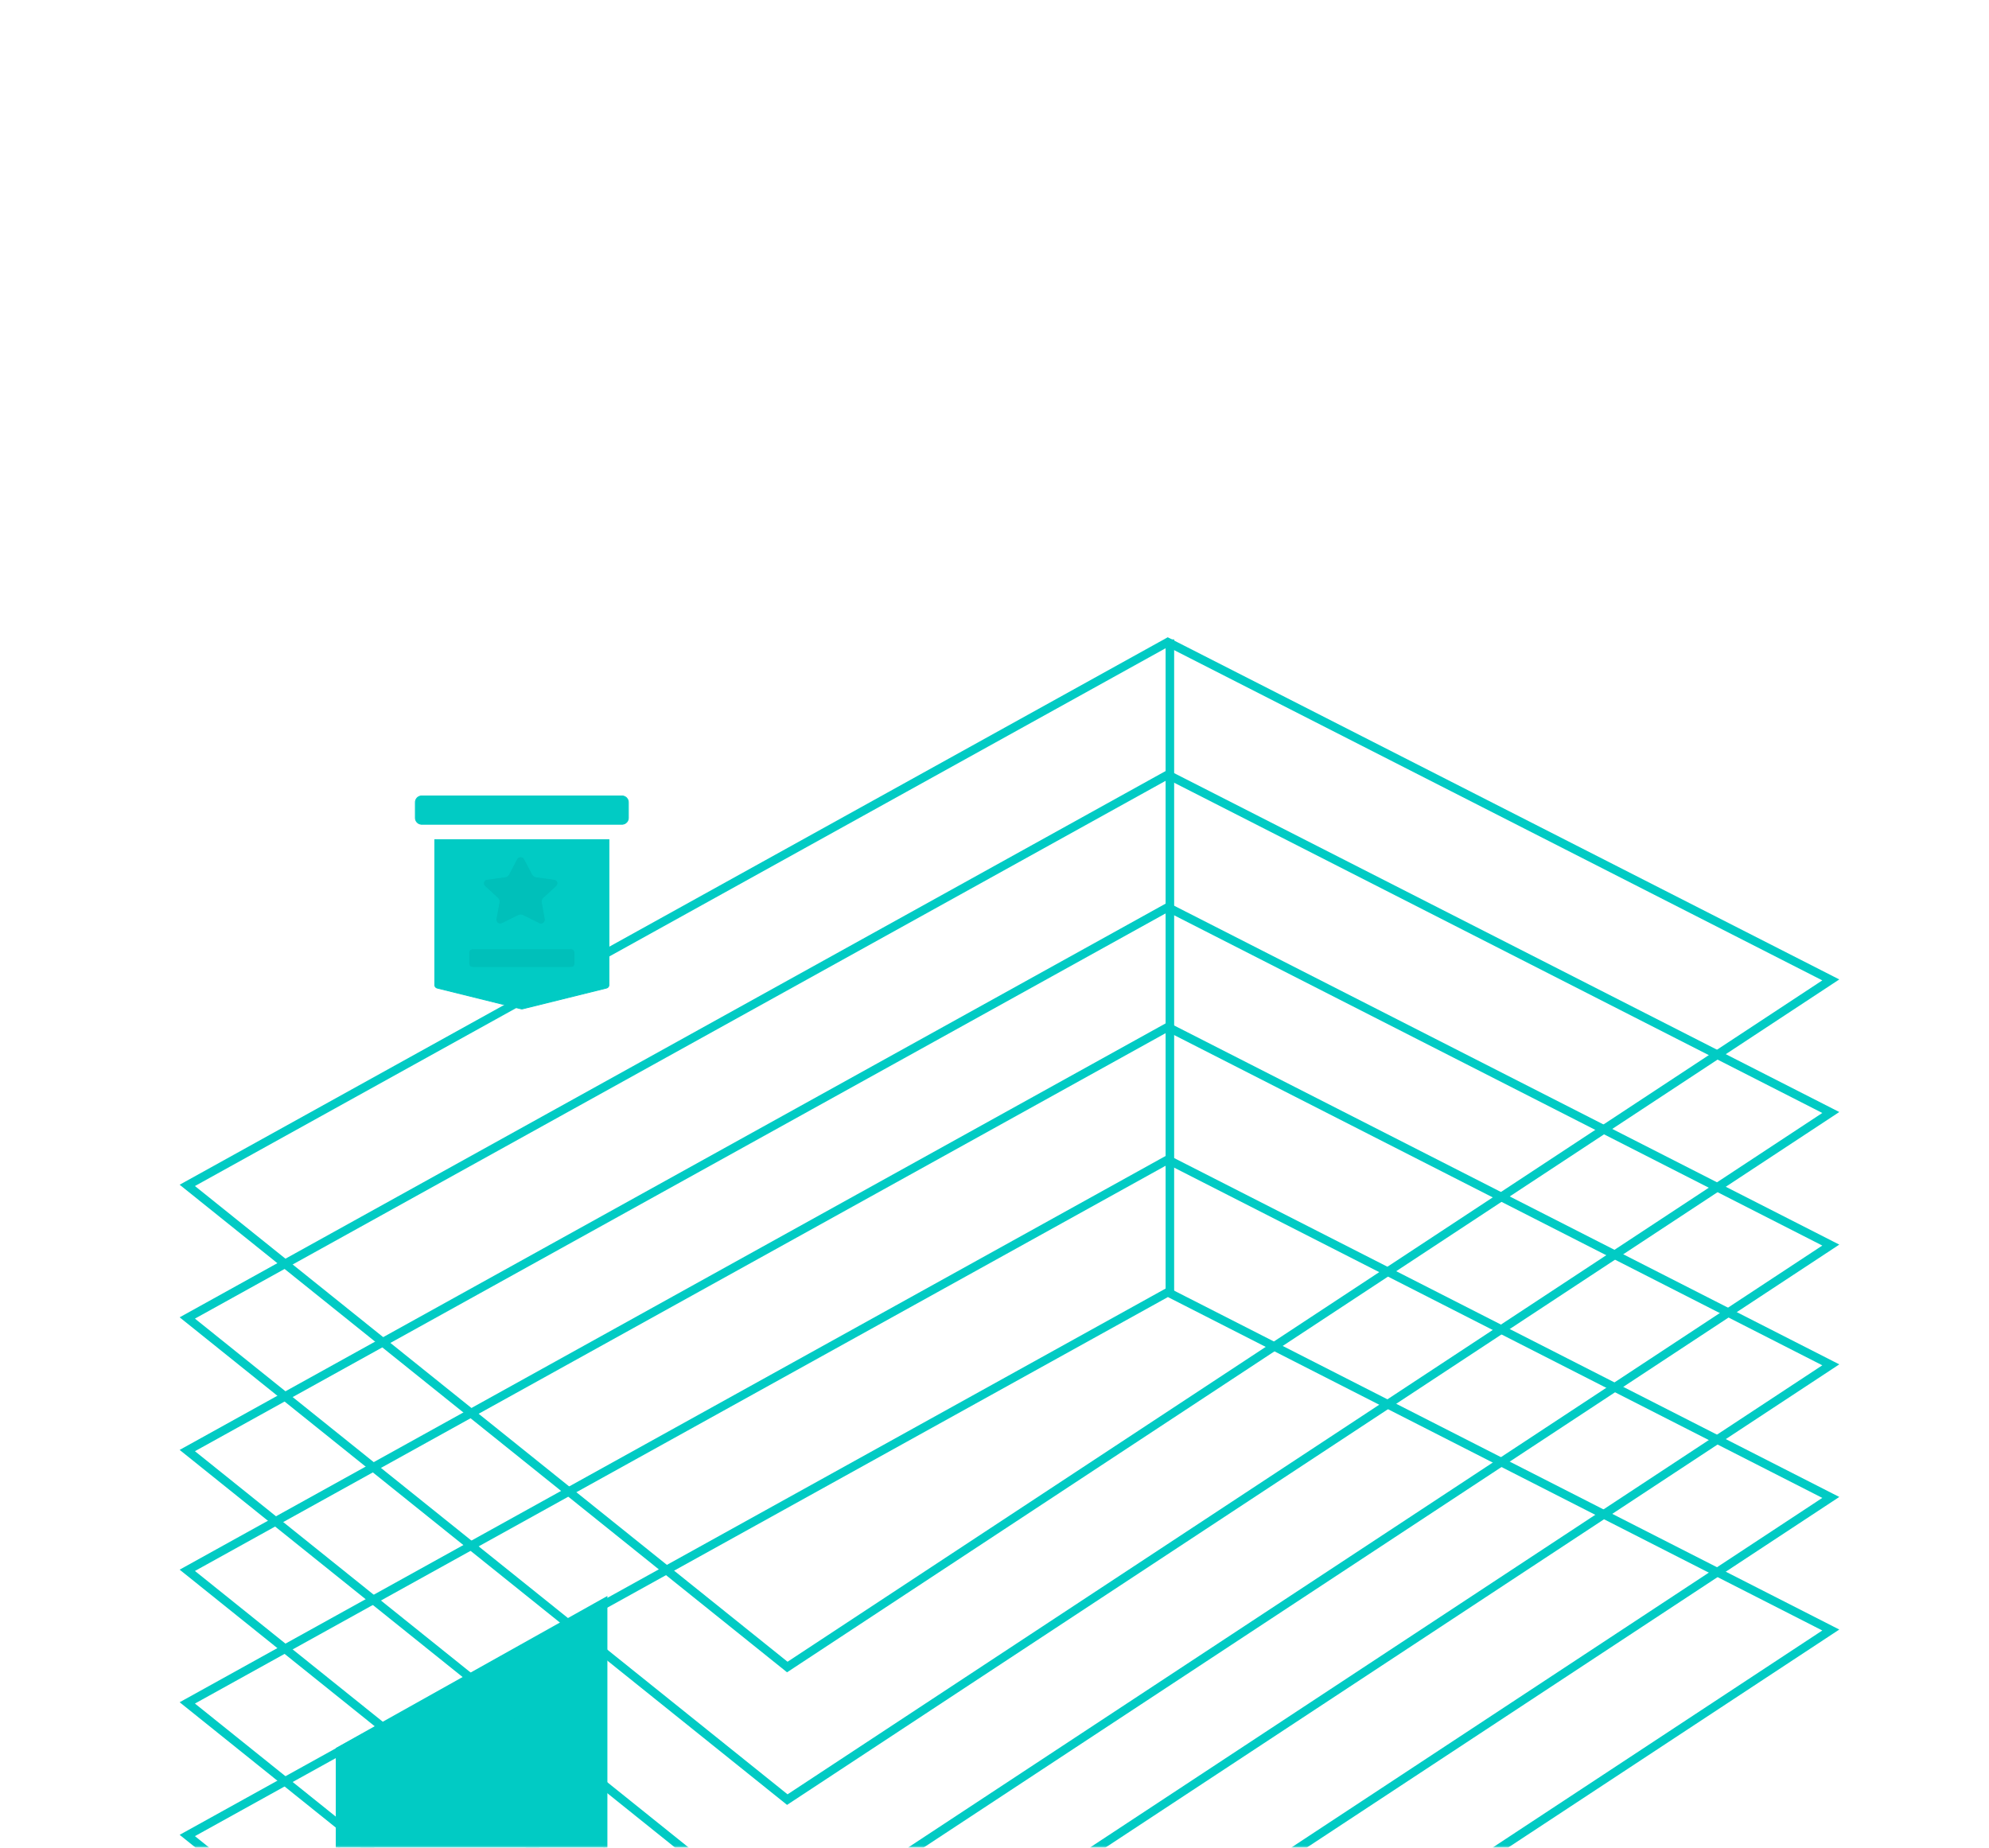 <svg width="465" height="432" viewBox="0 0 465 432" fill="none" xmlns="http://www.w3.org/2000/svg">
<mask id="mask0_5515_1330" style="mask-type:alpha" maskUnits="userSpaceOnUse" x="0" y="0" width="465" height="432">
<rect x="0.5" y="0.5" width="464" height="431" rx="6.7" fill="#4C9AFF" stroke="#05CAC3"/>
</mask>
<g mask="url(#mask0_5515_1330)">
<path d="M428.015 229.11L184.059 389.764L43.787 277.152L273.02 150.132L428.015 229.11Z" stroke="#01CBC4" stroke-width="2"/>
<path d="M428.015 319.11L184.059 479.764L43.787 367.152L273.02 240.132L428.015 319.11Z" stroke="#01CBC4" stroke-width="2"/>
<path d="M428.015 260.11L184.059 420.764L43.787 308.152L273.02 181.132L428.015 260.11Z" stroke="#01CBC4" stroke-width="2"/>
<path d="M141.5 526V374L79 409V561L141.5 526Z" fill="#01CBC4" stroke="#01CBC4"/>
<path d="M428.015 350.11L184.059 510.764L43.787 398.152L273.02 271.132L428.015 350.11Z" stroke="#01CBC4" stroke-width="2"/>
<path d="M428.015 291.11L184.059 451.764L43.787 339.152L273.02 212.132L428.015 291.11Z" stroke="#01CBC4" stroke-width="2"/>
<path d="M428.015 381.11L184.059 541.764L43.787 429.152L273.02 302.132L428.015 381.11Z" stroke="#01CBC4" stroke-width="2"/>
<path d="M273.5 149.5V302.5" stroke="#01CBC4" stroke-width="2"/>
<path d="M97.102 187.698C97.075 187.303 97.204 186.913 97.463 186.613C97.689 186.351 97.998 186.177 98.336 186.116L98.483 186.098H145.526L145.673 186.116C146.011 186.177 146.319 186.352 146.545 186.614C146.803 186.914 146.933 187.304 146.906 187.698V191.113H146.905L146.906 191.12C146.933 191.515 146.803 191.904 146.545 192.204C146.287 192.504 145.921 192.689 145.526 192.721H98.483C98.089 192.69 97.722 192.504 97.463 192.204C97.204 191.904 97.075 191.515 97.102 191.12V187.698Z" fill="#01CBC4" stroke="#01CBC4" stroke-width="0.195"/>
<path d="M142.359 196.325V230.336C142.356 230.497 142.298 230.652 142.196 230.777C142.094 230.902 141.953 230.989 141.796 231.025H141.793L122.195 235.878C122.068 235.91 121.936 235.91 121.809 235.878L102.212 231.025H102.21C102.052 230.99 101.911 230.902 101.809 230.777C101.732 230.683 101.681 230.572 101.659 230.454L101.646 230.334V196.325H142.359Z" fill="#01CBC4" stroke="#01CBC4" stroke-width="0.195"/>
<path d="M110.643 221.837H133.369C133.733 221.837 133.988 221.929 134.152 222.093C134.317 222.258 134.408 222.513 134.408 222.876V225.149C134.408 225.513 134.317 225.768 134.152 225.932C133.988 226.097 133.733 226.188 133.369 226.188H110.643C110.279 226.188 110.024 226.097 109.859 225.932C109.695 225.768 109.604 225.513 109.604 225.149V222.876L109.607 222.745C109.627 222.45 109.715 222.237 109.859 222.093C110.003 221.949 110.216 221.861 110.511 221.841L110.643 221.837Z" fill="#00C0BA" stroke="#01CBC4" stroke-width="0.195"/>
<path d="M121.718 200.311C121.903 200.311 122.085 200.361 122.244 200.455C122.403 200.548 122.535 200.683 122.625 200.844V200.843L124.487 204.408L124.488 204.409C124.58 204.576 124.71 204.72 124.867 204.828C125.024 204.935 125.205 205.003 125.394 205.027V205.028L129.562 205.595L129.566 205.596C129.746 205.611 129.918 205.679 130.061 205.79C130.203 205.9 130.31 206.05 130.369 206.22C130.428 206.391 130.436 206.575 130.392 206.75C130.359 206.882 130.297 207.003 130.213 207.108L130.121 207.207L127.105 209.982C126.966 210.107 126.861 210.266 126.8 210.443C126.739 210.62 126.724 210.81 126.757 210.995H126.758L127.468 214.908V214.909C127.491 215.09 127.464 215.275 127.389 215.442C127.314 215.609 127.195 215.752 127.044 215.855C126.893 215.958 126.716 216.019 126.533 216.029C126.351 216.039 126.169 215.997 126.008 215.911L126.005 215.909L122.275 214.058C122.102 213.973 121.911 213.927 121.718 213.927C121.573 213.927 121.429 213.953 121.293 214.001L121.16 214.058L117.432 215.909L117.429 215.911C117.268 215.997 117.086 216.038 116.903 216.028C116.721 216.018 116.544 215.958 116.393 215.855C116.242 215.752 116.122 215.609 116.047 215.442C115.972 215.275 115.944 215.089 115.967 214.908L116.679 210.995L116.68 210.994C116.712 210.809 116.696 210.62 116.635 210.443C116.574 210.266 116.469 210.107 116.33 209.982L113.313 207.207H113.314C113.182 207.084 113.088 206.926 113.044 206.75C113 206.575 113.008 206.391 113.066 206.22C113.125 206.05 113.233 205.9 113.375 205.79C113.482 205.706 113.605 205.647 113.735 205.617L113.868 205.596L113.873 205.595L118.041 205.027C118.23 205.003 118.411 204.935 118.568 204.828C118.726 204.72 118.856 204.577 118.947 204.41L118.948 204.408L120.81 200.843L120.811 200.844C120.901 200.683 121.032 200.548 121.191 200.455C121.351 200.361 121.533 200.311 121.718 200.311Z" fill="#00C0BA" stroke="#01CBC4" stroke-width="0.195"/>
</g>
</svg>
